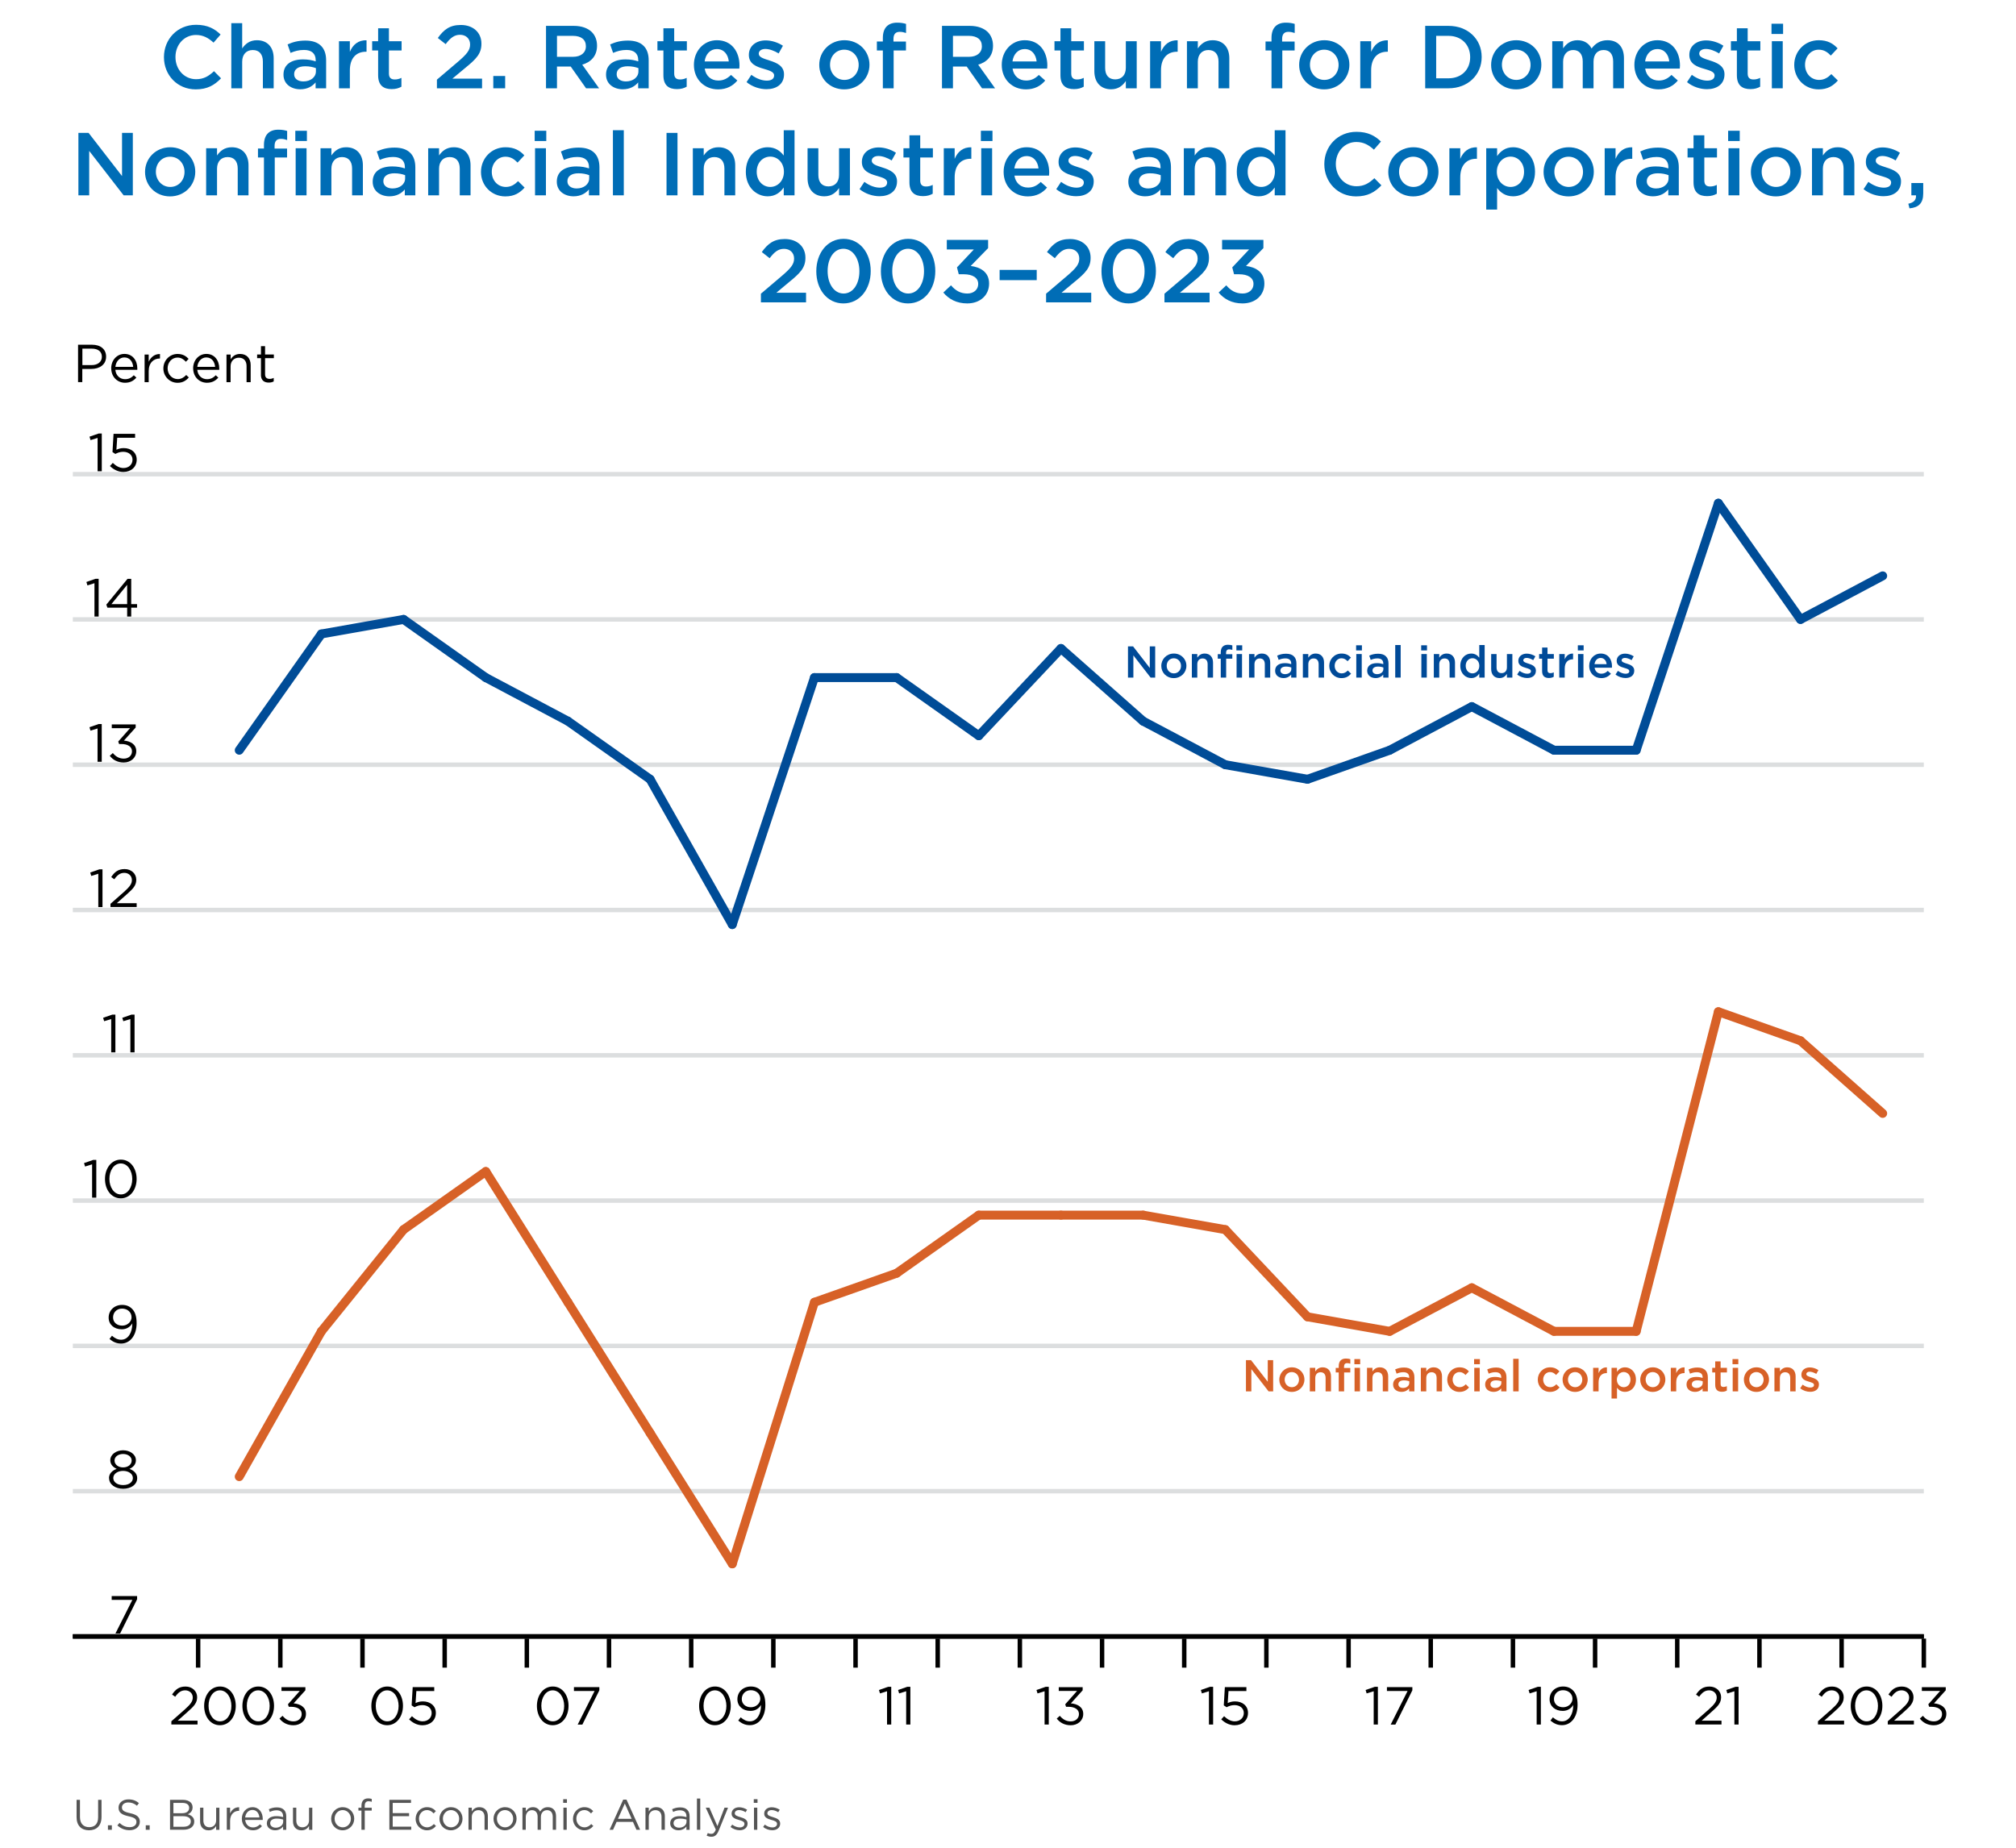 <?xml version="1.0" encoding="UTF-8"?>
<svg xmlns="http://www.w3.org/2000/svg" version="1.1" viewBox="0 0 452 414.38">
  <!-- Generator: Adobe Illustrator 29.4.0, SVG Export Plug-In . SVG Version: 2.1.0 Build 152)  -->
  <defs>
    <style>
      .st0 {
        fill: #d76127;
      }

      .st1 {
        stroke: #000;
      }

      .st1, .st2, .st3, .st4 {
        fill: none;
        stroke-miterlimit: 10;
      }

      .st2 {
        stroke: #dcdedf;
      }

      .st5 {
        fill: #006db6;
      }

      .st3 {
        stroke: #d76127;
      }

      .st3, .st4 {
        stroke-linecap: round;
        stroke-width: 2px;
      }

      .st6 {
        fill: #004a98;
      }

      .st7 {
        fill: #555;
      }

      .st4 {
        stroke: #004c97;
      }
    </style>
  </defs>
  <g id="Grid_Lines">
    <g>
      <line class="st2" x1="16.33" y1="334.38" x2="431.33" y2="334.38"/>
      <line class="st2" x1="16.33" y1="301.8" x2="431.33" y2="301.8"/>
      <line class="st2" x1="16.33" y1="269.22" x2="431.33" y2="269.22"/>
      <line class="st2" x1="16.33" y1="236.64" x2="431.33" y2="236.64"/>
      <line class="st2" x1="16.33" y1="204.06" x2="431.33" y2="204.06"/>
      <line class="st2" x1="16.33" y1="171.48" x2="431.33" y2="171.48"/>
      <line class="st2" x1="16.33" y1="138.9" x2="431.33" y2="138.9"/>
      <line class="st2" x1="16.33" y1="106.33" x2="431.33" y2="106.33"/>
    </g>
  </g>
  <g id="Bars_x2F_Lines">
    <g>
      <line class="st4" x1="72.06" y1="142.16" x2="53.64" y2="168.23"/>
      <line class="st4" x1="90.48" y1="138.9" x2="72.06" y2="142.16"/>
      <line class="st4" x1="108.91" y1="151.94" x2="90.48" y2="138.9"/>
      <line class="st4" x1="127.33" y1="161.71" x2="108.91" y2="151.94"/>
      <line class="st4" x1="145.76" y1="174.74" x2="127.33" y2="161.71"/>
      <line class="st4" x1="164.18" y1="207.32" x2="145.76" y2="174.74"/>
      <line class="st4" x1="182.6" y1="151.94" x2="164.18" y2="207.32"/>
      <line class="st4" x1="201.03" y1="151.94" x2="182.6" y2="151.94"/>
      <line class="st4" x1="219.45" y1="164.97" x2="201.03" y2="151.94"/>
      <line class="st4" x1="237.87" y1="145.42" x2="219.45" y2="164.97"/>
      <line class="st4" x1="256.3" y1="161.71" x2="237.87" y2="145.42"/>
      <line class="st4" x1="274.72" y1="171.48" x2="256.3" y2="161.71"/>
      <line class="st4" x1="293.15" y1="174.74" x2="274.72" y2="171.48"/>
      <line class="st4" x1="311.57" y1="168.23" x2="293.15" y2="174.74"/>
      <line class="st4" x1="329.99" y1="158.45" x2="311.57" y2="168.23"/>
      <line class="st4" x1="348.42" y1="168.23" x2="329.99" y2="158.45"/>
      <line class="st4" x1="366.84" y1="168.23" x2="348.42" y2="168.23"/>
      <line class="st4" x1="385.27" y1="112.84" x2="366.84" y2="168.23"/>
      <line class="st4" x1="403.69" y1="138.9" x2="385.27" y2="112.84"/>
      <line class="st4" x1="422.11" y1="129.13" x2="403.69" y2="138.9"/>
    </g>
    <g>
      <line class="st3" x1="72.06" y1="298.54" x2="53.64" y2="331.12"/>
      <line class="st3" x1="90.48" y1="275.73" x2="72.06" y2="298.54"/>
      <line class="st3" x1="108.91" y1="262.7" x2="90.48" y2="275.73"/>
      <line class="st3" x1="127.33" y1="292.02" x2="108.91" y2="262.7"/>
      <line class="st3" x1="145.76" y1="321.34" x2="127.33" y2="292.02"/>
      <line class="st3" x1="164.18" y1="350.67" x2="145.76" y2="321.34"/>
      <line class="st3" x1="182.6" y1="292.02" x2="164.18" y2="350.67"/>
      <line class="st3" x1="201.03" y1="285.51" x2="182.6" y2="292.02"/>
      <line class="st3" x1="219.45" y1="272.48" x2="201.03" y2="285.51"/>
      <line class="st3" x1="237.87" y1="272.48" x2="219.45" y2="272.48"/>
      <line class="st3" x1="256.3" y1="272.48" x2="237.87" y2="272.48"/>
      <line class="st3" x1="274.72" y1="275.73" x2="256.3" y2="272.48"/>
      <line class="st3" x1="293.15" y1="295.28" x2="274.72" y2="275.73"/>
      <line class="st3" x1="311.57" y1="298.54" x2="293.15" y2="295.28"/>
      <line class="st3" x1="329.99" y1="288.77" x2="311.57" y2="298.54"/>
      <line class="st3" x1="348.42" y1="298.54" x2="329.99" y2="288.77"/>
      <line class="st3" x1="366.84" y1="298.54" x2="348.42" y2="298.54"/>
      <line class="st3" x1="385.27" y1="226.87" x2="366.84" y2="298.54"/>
      <line class="st3" x1="403.69" y1="233.38" x2="385.27" y2="226.87"/>
      <line class="st3" x1="422.11" y1="249.67" x2="403.69" y2="233.38"/>
    </g>
  </g>
  <g id="Tare">
    <line class="st1" x1="16.33" y1="366.95" x2="431.33" y2="366.95"/>
    <line class="st1" x1="16.33" y1="366.95" x2="431.33" y2="366.95"/>
  </g>
  <g id="Axis_Text">
    <g>
      <path d="M17.51,77.3h3.14c1.89,0,3.14,1.01,3.14,2.66v.02c0,1.81-1.51,2.75-3.3,2.75h-2.04v2.96h-.95v-8.4ZM20.54,81.87c1.39,0,2.3-.74,2.3-1.85v-.02c0-1.2-.9-1.82-2.25-1.82h-2.12v3.69h2.08Z"/>
      <path d="M24.93,82.61v-.02c0-1.79,1.26-3.23,2.97-3.23,1.83,0,2.89,1.46,2.89,3.27,0,.12,0,.19-.01.3h-4.92c.13,1.34,1.08,2.1,2.18,2.1.85,0,1.45-.35,1.96-.88l.58.52c-.62.7-1.38,1.16-2.55,1.16-1.7,0-3.09-1.31-3.09-3.23ZM29.86,82.26c-.1-1.13-.74-2.11-1.98-2.11-1.08,0-1.89.9-2.01,2.11h3.99Z"/>
      <path d="M32.42,79.5h.92v1.62c.46-1.03,1.36-1.77,2.53-1.73v1h-.07c-1.36,0-2.46.97-2.46,2.84v2.47h-.92v-6.2Z"/>
      <path d="M36.63,82.63v-.02c0-1.75,1.37-3.24,3.18-3.24,1.17,0,1.91.49,2.48,1.1l-.61.65c-.49-.52-1.04-.94-1.88-.94-1.26,0-2.22,1.07-2.22,2.4v.02c0,1.34.98,2.41,2.28,2.41.79,0,1.4-.4,1.89-.92l.59.55c-.62.7-1.37,1.2-2.53,1.2-1.81,0-3.18-1.48-3.18-3.21Z"/>
      <path d="M43.3,82.61v-.02c0-1.79,1.26-3.23,2.97-3.23,1.83,0,2.89,1.46,2.89,3.27,0,.12,0,.19-.01.3h-4.92c.13,1.34,1.08,2.1,2.18,2.1.85,0,1.45-.35,1.96-.88l.58.52c-.62.7-1.38,1.16-2.55,1.16-1.7,0-3.09-1.31-3.09-3.23ZM48.23,82.26c-.1-1.13-.74-2.11-1.98-2.11-1.08,0-1.89.9-2.01,2.11h3.99Z"/>
      <path d="M50.79,79.5h.92v1.08c.41-.67,1.06-1.21,2.12-1.21,1.5,0,2.37,1.01,2.37,2.48v3.85h-.92v-3.62c0-1.15-.62-1.87-1.72-1.87s-1.86.78-1.86,1.94v3.55h-.92v-6.2Z"/>
      <path d="M58.51,84.05v-3.74h-.86v-.82h.86v-1.87h.92v1.87h1.97v.82h-1.97v3.62c0,.76.42,1.03,1.04,1.03.31,0,.58-.06.9-.22v.79c-.32.17-.67.26-1.12.26-1,0-1.75-.49-1.75-1.75Z"/>
    </g>
    <g>
      <g>
        <path d="M407.59,385.98l3.05-2.69c1.28-1.15,1.75-1.8,1.75-2.64,0-.98-.78-1.61-1.69-1.61-.96,0-1.58.5-2.25,1.44l-.7-.5c.76-1.13,1.55-1.79,3.02-1.79s2.6,1.01,2.6,2.38v.02c0,1.22-.65,1.98-2.12,3.26l-2.24,1.99h4.45v.86h-5.86v-.73Z"/>
        <path d="M414.95,382.54v-.02c0-2.35,1.4-4.34,3.56-4.34s3.53,1.97,3.53,4.32v.02c0,2.35-1.39,4.34-3.55,4.34s-3.54-1.97-3.54-4.32ZM421.05,382.54v-.02c0-1.83-1.01-3.48-2.57-3.48s-2.55,1.61-2.55,3.45v.02c0,1.83,1.01,3.48,2.58,3.48s2.54-1.62,2.54-3.45Z"/>
        <path d="M423.24,385.98l3.05-2.69c1.28-1.15,1.75-1.8,1.75-2.64,0-.98-.78-1.61-1.69-1.61-.96,0-1.58.5-2.25,1.44l-.7-.5c.76-1.13,1.55-1.79,3.02-1.79s2.6,1.01,2.6,2.38v.02c0,1.22-.65,1.98-2.12,3.26l-2.24,1.99h4.45v.86h-5.86v-.73Z"/>
        <path d="M430.45,385.36l.68-.61c.65.79,1.43,1.25,2.46,1.25s1.83-.65,1.83-1.63v-.02c0-1.04-.97-1.62-2.35-1.62h-.54l-.19-.56,2.65-2.99h-4.1v-.85h5.36v.7l-2.64,2.93c1.46.12,2.77.83,2.77,2.36v.02c0,1.5-1.25,2.53-2.81,2.53-1.4,0-2.45-.61-3.13-1.5Z"/>
      </g>
      <g>
        <path d="M380.1,385.98l3.05-2.69c1.28-1.15,1.75-1.8,1.75-2.64,0-.98-.78-1.61-1.69-1.61-.96,0-1.58.5-2.25,1.44l-.7-.5c.76-1.13,1.55-1.79,3.02-1.79s2.6,1.01,2.6,2.38v.02c0,1.22-.65,1.98-2.12,3.26l-2.24,1.99h4.45v.86h-5.86v-.73Z"/>
        <path d="M388.86,379.24l-1.58.49-.23-.77,2.05-.71h.7v8.46h-.94v-7.47Z"/>
      </g>
      <g>
        <path d="M344.53,379.24l-1.58.49-.23-.77,2.05-.71h.7v8.46h-.94v-7.47Z"/>
        <path d="M352.74,382.49v-.17c-.53.82-1.29,1.33-2.38,1.33-1.73,0-2.93-1.09-2.93-2.6v-.02c0-1.6,1.24-2.85,3.02-2.85.96,0,1.67.32,2.21.86.64.64,1.04,1.57,1.04,3.25v.02c0,2.66-1.42,4.54-3.49,4.54-1.09,0-1.88-.44-2.59-1.03l.55-.73c.68.6,1.32.9,2.06.9,1.62,0,2.49-1.69,2.49-3.5ZM352.56,380.94v-.02c0-1.07-.88-1.91-2.13-1.91s-2.02.92-2.02,1.97v.02c0,1.07.84,1.83,2.06,1.83s2.09-.94,2.09-1.89Z"/>
      </g>
      <g>
        <path d="M307.99,379.24l-1.58.49-.23-.77,2.05-.71h.7v8.46h-.94v-7.47Z"/>
        <path d="M315.58,379.18h-4.62v-.86h5.7v.71l-3.81,7.69h-1.05l3.79-7.53Z"/>
      </g>
      <g>
        <path d="M271.05,379.24l-1.58.49-.23-.77,2.05-.71h.7v8.46h-.94v-7.47Z"/>
        <path d="M273.83,385.52l.62-.68c.73.71,1.54,1.15,2.39,1.15,1.2,0,2.03-.79,2.03-1.86v-.02c0-1.04-.86-1.76-2.09-1.76-.71,0-1.27.22-1.76.48l-.64-.42.24-4.09h4.83v.88h-4.01l-.18,2.69c.49-.22.96-.37,1.65-.37,1.63,0,2.9.97,2.9,2.57v.02c0,1.64-1.25,2.76-3,2.76-1.2,0-2.24-.58-3-1.33Z"/>
      </g>
      <g>
        <path d="M234.2,379.24l-1.58.49-.23-.77,2.05-.71h.7v8.46h-.94v-7.47Z"/>
        <path d="M236.94,385.36l.68-.61c.65.79,1.43,1.25,2.46,1.25s1.83-.65,1.83-1.63v-.02c0-1.04-.97-1.62-2.35-1.62h-.54l-.19-.56,2.65-2.99h-4.1v-.85h5.36v.7l-2.64,2.93c1.46.12,2.77.83,2.77,2.36v.02c0,1.5-1.25,2.53-2.81,2.53-1.4,0-2.45-.61-3.13-1.5Z"/>
      </g>
      <g>
        <path d="M198.88,379.24l-1.58.49-.23-.77,2.05-.71h.7v8.46h-.94v-7.47Z"/>
        <path d="M203.17,379.24l-1.58.49-.23-.77,2.05-.71h.7v8.46h-.94v-7.47Z"/>
      </g>
      <g>
        <path d="M156.75,382.54v-.02c0-2.35,1.4-4.34,3.56-4.34s3.53,1.97,3.53,4.32v.02c0,2.35-1.39,4.34-3.55,4.34s-3.54-1.97-3.54-4.32ZM162.86,382.54v-.02c0-1.83-1.01-3.48-2.57-3.48s-2.55,1.61-2.55,3.45v.02c0,1.83,1.01,3.48,2.58,3.48s2.54-1.62,2.54-3.45Z"/>
        <path d="M170.64,382.49v-.17c-.53.82-1.29,1.33-2.38,1.33-1.73,0-2.93-1.09-2.93-2.6v-.02c0-1.6,1.24-2.85,3.02-2.85.96,0,1.67.32,2.21.86.64.64,1.04,1.57,1.04,3.25v.02c0,2.66-1.42,4.54-3.49,4.54-1.09,0-1.88-.44-2.59-1.03l.55-.73c.68.6,1.32.9,2.06.9,1.62,0,2.49-1.69,2.49-3.5ZM170.46,380.94v-.02c0-1.07-.88-1.91-2.13-1.91s-2.02.92-2.02,1.97v.02c0,1.07.84,1.83,2.06,1.83s2.09-.94,2.09-1.89Z"/>
      </g>
      <g>
        <path d="M120.38,382.54v-.02c0-2.35,1.4-4.34,3.56-4.34s3.53,1.97,3.53,4.32v.02c0,2.35-1.39,4.34-3.55,4.34s-3.54-1.97-3.54-4.32ZM126.49,382.54v-.02c0-1.83-1.01-3.48-2.57-3.48s-2.55,1.61-2.55,3.45v.02c0,1.83,1.01,3.48,2.58,3.48s2.54-1.62,2.54-3.45Z"/>
        <path d="M133.3,379.18h-4.62v-.86h5.7v.71l-3.81,7.69h-1.05l3.79-7.53Z"/>
      </g>
      <g>
        <path d="M83.26,382.54v-.02c0-2.35,1.4-4.34,3.56-4.34s3.53,1.97,3.53,4.32v.02c0,2.35-1.39,4.34-3.55,4.34s-3.54-1.97-3.54-4.32ZM89.37,382.54v-.02c0-1.83-1.01-3.48-2.57-3.48s-2.55,1.61-2.55,3.45v.02c0,1.83,1.01,3.48,2.58,3.48s2.54-1.62,2.54-3.45Z"/>
        <path d="M91.74,385.52l.62-.68c.73.71,1.54,1.15,2.39,1.15,1.2,0,2.03-.79,2.03-1.86v-.02c0-1.04-.86-1.76-2.09-1.76-.71,0-1.27.22-1.76.48l-.64-.42.24-4.09h4.83v.88h-4.01l-.18,2.69c.49-.22.96-.37,1.65-.37,1.63,0,2.9.97,2.9,2.57v.02c0,1.64-1.25,2.76-3,2.76-1.2,0-2.24-.58-3-1.33Z"/>
      </g>
      <g>
        <path d="M38.42,385.98l3.05-2.69c1.28-1.15,1.75-1.8,1.75-2.64,0-.98-.78-1.61-1.69-1.61-.96,0-1.58.5-2.25,1.44l-.7-.5c.76-1.13,1.55-1.79,3.02-1.79s2.6,1.01,2.6,2.38v.02c0,1.22-.65,1.98-2.12,3.26l-2.24,1.99h4.45v.86h-5.87v-.73Z"/>
        <path d="M45.77,382.54v-.02c0-2.35,1.4-4.34,3.56-4.34s3.53,1.97,3.53,4.32v.02c0,2.35-1.39,4.34-3.55,4.34s-3.54-1.97-3.54-4.32ZM51.88,382.54v-.02c0-1.83-1.01-3.48-2.57-3.48s-2.55,1.61-2.55,3.45v.02c0,1.83,1.01,3.48,2.58,3.48s2.54-1.62,2.54-3.45Z"/>
        <path d="M54.35,382.54v-.02c0-2.35,1.4-4.34,3.56-4.34s3.53,1.97,3.53,4.32v.02c0,2.35-1.39,4.34-3.55,4.34s-3.54-1.97-3.54-4.32ZM60.46,382.54v-.02c0-1.83-1.01-3.48-2.57-3.48s-2.55,1.61-2.55,3.45v.02c0,1.83,1.01,3.48,2.58,3.48s2.54-1.62,2.54-3.45Z"/>
        <path d="M62.67,385.36l.68-.61c.65.79,1.43,1.25,2.46,1.25s1.83-.65,1.83-1.63v-.02c0-1.04-.97-1.62-2.35-1.62h-.54l-.19-.56,2.65-2.99h-4.1v-.85h5.36v.7l-2.64,2.93c1.46.12,2.77.83,2.77,2.36v.02c0,1.5-1.25,2.53-2.81,2.53-1.4,0-2.45-.61-3.13-1.5Z"/>
      </g>
    </g>
    <g>
      <line class="st1" x1="44.42" y1="373.95" x2="44.42" y2="367.44"/>
      <line class="st1" x1="62.85" y1="373.95" x2="62.85" y2="367.44"/>
      <line class="st1" x1="81.27" y1="373.95" x2="81.27" y2="367.44"/>
      <line class="st1" x1="99.7" y1="373.95" x2="99.7" y2="367.44"/>
      <line class="st1" x1="118.12" y1="373.95" x2="118.12" y2="367.44"/>
      <line class="st1" x1="136.54" y1="373.95" x2="136.54" y2="367.44"/>
      <line class="st1" x1="154.97" y1="373.95" x2="154.97" y2="367.44"/>
      <line class="st1" x1="173.39" y1="373.95" x2="173.39" y2="367.44"/>
      <line class="st1" x1="191.82" y1="373.95" x2="191.82" y2="367.44"/>
      <line class="st1" x1="210.24" y1="373.95" x2="210.24" y2="367.44"/>
      <line class="st1" x1="228.66" y1="373.95" x2="228.66" y2="367.44"/>
      <line class="st1" x1="247.09" y1="373.95" x2="247.09" y2="367.44"/>
      <line class="st1" x1="265.51" y1="373.95" x2="265.51" y2="367.44"/>
      <line class="st1" x1="283.93" y1="373.95" x2="283.93" y2="367.44"/>
      <line class="st1" x1="302.36" y1="373.95" x2="302.36" y2="367.44"/>
      <line class="st1" x1="320.78" y1="373.95" x2="320.78" y2="367.44"/>
      <line class="st1" x1="339.21" y1="373.95" x2="339.21" y2="367.44"/>
      <line class="st1" x1="357.63" y1="373.95" x2="357.63" y2="367.44"/>
      <line class="st1" x1="376.05" y1="373.95" x2="376.05" y2="367.44"/>
      <line class="st1" x1="394.48" y1="373.95" x2="394.48" y2="367.44"/>
      <line class="st1" x1="412.9" y1="373.95" x2="412.9" y2="367.44"/>
      <line class="st1" x1="431.33" y1="373.95" x2="431.33" y2="367.44"/>
    </g>
    <g>
      <path d="M29.66,358.76h-4.62v-.86h5.7v.71l-3.81,7.69h-1.05l3.79-7.53Z"/>
      <path d="M24.44,331.46v-.02c0-1,.72-1.7,1.73-2.06-.78-.36-1.44-.96-1.44-1.93v-.02c0-1.29,1.33-2.22,2.87-2.22s2.87.92,2.87,2.22v.02c0,.97-.66,1.57-1.44,1.93,1,.37,1.73,1.06,1.73,2.05v.02c0,1.43-1.37,2.39-3.15,2.39s-3.15-.97-3.15-2.38ZM29.79,331.44v-.02c0-.94-.97-1.59-2.19-1.59s-2.2.66-2.2,1.59v.02c0,.85.82,1.57,2.2,1.57s2.19-.72,2.19-1.57ZM29.52,327.51v-.02c0-.83-.83-1.45-1.92-1.45s-1.92.61-1.92,1.45v.02c0,.91.85,1.54,1.92,1.54s1.92-.62,1.92-1.54Z"/>
      <path d="M29.67,296.92v-.17c-.53.82-1.29,1.33-2.38,1.33-1.73,0-2.93-1.09-2.93-2.6v-.02c0-1.6,1.24-2.85,3.02-2.85.96,0,1.67.32,2.21.86.64.64,1.04,1.57,1.04,3.25v.02c0,2.66-1.42,4.54-3.49,4.54-1.09,0-1.88-.44-2.59-1.03l.55-.73c.68.6,1.32.9,2.06.9,1.62,0,2.49-1.69,2.49-3.5ZM29.49,295.37v-.02c0-1.07-.88-1.91-2.13-1.91s-2.01.92-2.01,1.97v.02c0,1.07.84,1.83,2.06,1.83s2.09-.94,2.09-1.89Z"/>
      <g>
        <path d="M20.65,261.09l-1.58.49-.23-.77,2.05-.71h.7v8.46h-.94v-7.47Z"/>
        <path d="M23.54,264.39v-.02c0-2.35,1.4-4.34,3.56-4.34s3.53,1.97,3.53,4.32v.02c0,2.35-1.39,4.34-3.55,4.34s-3.54-1.97-3.54-4.32ZM29.65,264.39v-.02c0-1.83-1.01-3.48-2.57-3.48s-2.55,1.61-2.55,3.45v.02c0,1.83,1.01,3.48,2.58,3.48s2.54-1.62,2.54-3.45Z"/>
      </g>
      <g>
        <path d="M24.93,228.51l-1.58.49-.23-.77,2.05-.71h.7v8.46h-.94v-7.47Z"/>
        <path d="M29.23,228.51l-1.58.49-.23-.77,2.05-.71h.7v8.46h-.94v-7.47Z"/>
      </g>
      <g>
        <path d="M22.04,195.93l-1.58.49-.23-.77,2.05-.71h.7v8.46h-.94v-7.47Z"/>
        <path d="M24.77,202.67l3.05-2.69c1.28-1.15,1.75-1.8,1.75-2.64,0-.98-.78-1.61-1.69-1.61-.96,0-1.58.5-2.25,1.44l-.7-.5c.76-1.13,1.55-1.79,3.02-1.79s2.6,1.01,2.6,2.38v.02c0,1.22-.65,1.98-2.12,3.26l-2.24,1.99h4.45v.86h-5.87v-.73Z"/>
      </g>
      <g>
        <path d="M21.87,163.35l-1.58.49-.23-.77,2.05-.71h.7v8.46h-.94v-7.47Z"/>
        <path d="M24.62,169.47l.68-.61c.65.79,1.43,1.25,2.46,1.25s1.83-.65,1.83-1.63v-.02c0-1.04-.97-1.62-2.35-1.62h-.54l-.19-.56,2.65-2.99h-4.1v-.85h5.36v.7l-2.64,2.93c1.46.12,2.77.83,2.77,2.36v.02c0,1.5-1.25,2.53-2.81,2.53-1.4,0-2.45-.61-3.13-1.5Z"/>
      </g>
      <g>
        <path d="M21.18,130.78l-1.58.49-.23-.77,2.05-.71h.7v8.46h-.94v-7.47Z"/>
        <path d="M28.51,136.26h-4.43l-.24-.68,4.75-5.78h.83v5.67h1.31v.79h-1.31v1.99h-.91v-1.99ZM28.51,135.47v-4.33l-3.53,4.33h3.53Z"/>
      </g>
      <g>
        <path d="M21.88,98.2l-1.58.49-.23-.77,2.05-.71h.7v8.46h-.94v-7.47Z"/>
        <path d="M24.67,104.48l.62-.68c.73.71,1.54,1.15,2.39,1.15,1.2,0,2.03-.79,2.03-1.86v-.02c0-1.04-.86-1.76-2.09-1.76-.71,0-1.27.22-1.76.48l-.64-.42.24-4.09h4.83v.88h-4.01l-.18,2.69c.49-.22.96-.37,1.65-.37,1.63,0,2.9.97,2.9,2.57v.02c0,1.64-1.25,2.76-3,2.76-1.2,0-2.24-.58-3-1.33Z"/>
      </g>
    </g>
  </g>
  <g id="Labels">
    <g>
      <path class="st0" d="M279.35,305h1.14l3.75,4.84v-4.84h1.21v7h-1.03l-3.86-4.98v4.98h-1.21v-7Z"/>
      <path class="st0" d="M286.83,309.39v-.02c0-1.51,1.2-2.76,2.82-2.76s2.81,1.23,2.81,2.74v.02c0,1.5-1.2,2.75-2.83,2.75s-2.8-1.23-2.8-2.73ZM291.24,309.39v-.02c0-.93-.67-1.7-1.62-1.7s-1.59.76-1.59,1.68v.02c0,.92.67,1.69,1.61,1.69s1.6-.76,1.6-1.67Z"/>
      <path class="st0" d="M293.67,306.72h1.22v.81c.34-.49.83-.92,1.65-.92,1.19,0,1.88.8,1.88,2.02v3.37h-1.21v-3c0-.82-.41-1.29-1.13-1.29s-1.19.49-1.19,1.31v2.98h-1.22v-5.28Z"/>
      <path class="st0" d="M300.15,307.76h-.67v-1.01h.67v-.39c0-.58.15-1.02.43-1.3.28-.28.67-.42,1.18-.42.43,0,.72.06.99.14v1.02c-.24-.08-.45-.13-.71-.13-.46,0-.7.26-.7.8v.29h1.4v1h-1.38v4.24h-1.21v-4.24ZM303.66,304.76h1.3v1.15h-1.3v-1.15ZM303.7,306.72h1.22v5.28h-1.22v-5.28Z"/>
      <path class="st0" d="M306.49,306.72h1.22v.81c.34-.49.83-.92,1.65-.92,1.19,0,1.88.8,1.88,2.02v3.37h-1.21v-3c0-.82-.41-1.29-1.13-1.29s-1.19.49-1.19,1.31v2.98h-1.22v-5.28Z"/>
      <path class="st0" d="M312.34,310.48v-.02c0-1.14.9-1.7,2.19-1.7.59,0,1.01.09,1.42.22v-.13c0-.75-.46-1.15-1.31-1.15-.59,0-1.03.13-1.51.33l-.33-.95c.59-.26,1.16-.43,2-.43.79,0,1.38.21,1.75.59.39.38.57.94.57,1.63v3.13h-1.18v-.66c-.36.43-.91.77-1.72.77-.99,0-1.88-.57-1.88-1.63ZM315.97,310.1v-.36c-.31-.12-.72-.21-1.2-.21-.78,0-1.24.33-1.24.88v.02c0,.51.45.8,1.03.8.8,0,1.41-.46,1.41-1.13Z"/>
      <path class="st0" d="M318.56,306.72h1.22v.81c.34-.49.83-.92,1.65-.92,1.19,0,1.88.8,1.88,2.02v3.37h-1.21v-3c0-.82-.41-1.29-1.13-1.29s-1.19.49-1.19,1.31v2.98h-1.22v-5.28Z"/>
      <path class="st0" d="M324.48,309.39v-.02c0-1.5,1.16-2.76,2.75-2.76.99,0,1.61.37,2.11.91l-.76.81c-.37-.38-.76-.66-1.36-.66-.88,0-1.53.76-1.53,1.68v.02c0,.94.65,1.69,1.58,1.69.57,0,.98-.26,1.37-.65l.73.72c-.52.58-1.13.99-2.16.99-1.57,0-2.73-1.23-2.73-2.73Z"/>
      <path class="st0" d="M330.5,304.76h1.3v1.15h-1.3v-1.15ZM330.54,306.72h1.22v5.28h-1.22v-5.28Z"/>
      <path class="st0" d="M332.98,310.48v-.02c0-1.14.9-1.7,2.19-1.7.59,0,1.01.09,1.42.22v-.13c0-.75-.46-1.15-1.31-1.15-.59,0-1.03.13-1.51.33l-.33-.95c.59-.26,1.16-.43,2-.43.79,0,1.38.21,1.75.59.39.38.57.94.57,1.63v3.13h-1.18v-.66c-.36.43-.91.77-1.72.77-.99,0-1.88-.57-1.88-1.63ZM336.61,310.1v-.36c-.31-.12-.72-.21-1.2-.21-.78,0-1.24.33-1.24.88v.02c0,.51.45.8,1.03.8.8,0,1.41-.46,1.41-1.13Z"/>
      <path class="st0" d="M339.27,304.7h1.22v7.3h-1.22v-7.3Z"/>
      <path class="st0" d="M344.78,309.39v-.02c0-1.5,1.16-2.76,2.75-2.76.99,0,1.61.37,2.11.91l-.76.81c-.37-.38-.76-.66-1.36-.66-.88,0-1.53.76-1.53,1.68v.02c0,.94.65,1.69,1.58,1.69.57,0,.98-.26,1.37-.65l.73.72c-.52.58-1.13.99-2.16.99-1.57,0-2.73-1.23-2.73-2.73Z"/>
      <path class="st0" d="M350.34,309.39v-.02c0-1.51,1.2-2.76,2.82-2.76s2.81,1.23,2.81,2.74v.02c0,1.5-1.2,2.75-2.83,2.75s-2.8-1.23-2.8-2.73ZM354.76,309.39v-.02c0-.93-.67-1.7-1.62-1.7s-1.59.76-1.59,1.68v.02c0,.92.67,1.69,1.61,1.69s1.6-.76,1.6-1.67Z"/>
      <path class="st0" d="M357.19,306.72h1.22v1.19c.33-.79.94-1.33,1.87-1.29v1.28h-.07c-1.06,0-1.8.69-1.8,2.09v2.01h-1.22v-5.28Z"/>
      <path class="st0" d="M361.32,306.72h1.22v.88c.39-.55.94-.99,1.8-.99,1.24,0,2.45.98,2.45,2.74v.02c0,1.75-1.2,2.74-2.45,2.74-.88,0-1.43-.44-1.8-.93v2.42h-1.22v-6.88ZM365.56,309.37v-.02c0-1.02-.7-1.69-1.51-1.69s-1.54.68-1.54,1.69v.02c0,1.01.72,1.69,1.54,1.69s1.51-.65,1.51-1.69Z"/>
      <path class="st0" d="M367.75,309.39v-.02c0-1.51,1.2-2.76,2.82-2.76s2.81,1.23,2.81,2.74v.02c0,1.5-1.2,2.75-2.83,2.75s-2.8-1.23-2.8-2.73ZM372.17,309.39v-.02c0-.93-.67-1.7-1.62-1.7s-1.59.76-1.59,1.68v.02c0,.92.67,1.69,1.61,1.69s1.6-.76,1.6-1.67Z"/>
      <path class="st0" d="M374.6,306.72h1.22v1.19c.33-.79.94-1.33,1.87-1.29v1.28h-.07c-1.06,0-1.8.69-1.8,2.09v2.01h-1.22v-5.28Z"/>
      <path class="st0" d="M378.13,310.48v-.02c0-1.14.9-1.7,2.19-1.7.59,0,1.01.09,1.42.22v-.13c0-.75-.46-1.15-1.31-1.15-.59,0-1.03.13-1.51.33l-.33-.95c.59-.26,1.16-.43,2-.43.79,0,1.38.21,1.75.59.39.38.57.94.57,1.63v3.13h-1.18v-.66c-.36.43-.91.77-1.72.77-.99,0-1.88-.57-1.88-1.63ZM381.76,310.1v-.36c-.31-.12-.72-.21-1.2-.21-.78,0-1.24.33-1.24.88v.02c0,.51.45.8,1.03.8.8,0,1.41-.46,1.41-1.13Z"/>
      <path class="st0" d="M384.56,310.54v-2.78h-.67v-1.04h.67v-1.45h1.21v1.45h1.42v1.04h-1.42v2.59c0,.47.24.66.65.66.27,0,.51-.06.75-.18v.99c-.3.17-.63.27-1.09.27-.89,0-1.52-.39-1.52-1.55Z"/>
      <path class="st0" d="M388.44,304.76h1.3v1.15h-1.3v-1.15ZM388.48,306.72h1.22v5.28h-1.22v-5.28Z"/>
      <path class="st0" d="M390.99,309.39v-.02c0-1.51,1.2-2.76,2.82-2.76s2.81,1.23,2.81,2.74v.02c0,1.5-1.2,2.75-2.83,2.75s-2.8-1.23-2.8-2.73ZM395.41,309.39v-.02c0-.93-.67-1.7-1.62-1.7s-1.59.76-1.59,1.68v.02c0,.92.67,1.69,1.61,1.69s1.6-.76,1.6-1.67Z"/>
      <path class="st0" d="M397.84,306.72h1.22v.81c.34-.49.83-.92,1.65-.92,1.19,0,1.88.8,1.88,2.02v3.37h-1.21v-3c0-.82-.41-1.29-1.13-1.29s-1.19.49-1.19,1.31v2.98h-1.22v-5.28Z"/>
      <path class="st0" d="M403.62,311.31l.54-.82c.58.43,1.19.65,1.73.65s.82-.22.82-.57v-.02c0-.41-.56-.55-1.18-.74-.78-.22-1.65-.54-1.65-1.54v-.02c0-1.01.83-1.62,1.88-1.62.66,0,1.38.23,1.94.6l-.48.86c-.51-.31-1.05-.5-1.49-.5-.47,0-.74.23-.74.52v.02c0,.39.57.55,1.19.75.77.24,1.64.59,1.64,1.54v.02c0,1.11-.86,1.66-1.96,1.66-.75,0-1.58-.26-2.24-.79Z"/>
    </g>
    <g>
      <path class="st6" d="M252.9,144.94h1.14l3.75,4.84v-4.84h1.21v7h-1.03l-3.86-4.98v4.98h-1.21v-7Z"/>
      <path class="st6" d="M260.37,149.33v-.02c0-1.51,1.2-2.76,2.82-2.76s2.81,1.23,2.81,2.74v.02c0,1.5-1.2,2.75-2.83,2.75s-2.8-1.23-2.8-2.73ZM264.79,149.33v-.02c0-.93-.67-1.7-1.62-1.7s-1.59.76-1.59,1.68v.02c0,.92.67,1.69,1.61,1.69s1.6-.76,1.6-1.67Z"/>
      <path class="st6" d="M267.22,146.66h1.22v.81c.34-.49.83-.92,1.65-.92,1.19,0,1.88.8,1.88,2.02v3.37h-1.21v-3c0-.82-.41-1.29-1.13-1.29s-1.19.49-1.19,1.31v2.98h-1.22v-5.28Z"/>
      <path class="st6" d="M273.7,147.7h-.67v-1.01h.67v-.39c0-.58.15-1.02.43-1.3.28-.28.67-.42,1.18-.42.43,0,.72.06.99.14v1.02c-.24-.08-.45-.13-.71-.13-.46,0-.7.26-.7.8v.29h1.4v1h-1.38v4.24h-1.21v-4.24ZM277.21,144.7h1.3v1.15h-1.3v-1.15ZM277.25,146.66h1.22v5.28h-1.22v-5.28Z"/>
      <path class="st6" d="M280.04,146.66h1.22v.81c.34-.49.83-.92,1.65-.92,1.19,0,1.88.8,1.88,2.02v3.37h-1.21v-3c0-.82-.41-1.29-1.13-1.29s-1.19.49-1.19,1.31v2.98h-1.22v-5.28Z"/>
      <path class="st6" d="M285.89,150.42v-.02c0-1.14.9-1.7,2.19-1.7.59,0,1.01.09,1.42.22v-.13c0-.75-.46-1.15-1.31-1.15-.59,0-1.03.13-1.51.33l-.33-.95c.59-.26,1.16-.43,2-.43.79,0,1.38.21,1.75.59.39.38.57.94.57,1.63v3.13h-1.18v-.66c-.36.43-.91.77-1.72.77-.99,0-1.88-.57-1.88-1.63ZM289.52,150.04v-.36c-.31-.12-.72-.21-1.2-.21-.78,0-1.24.33-1.24.88v.02c0,.51.45.8,1.03.8.8,0,1.41-.46,1.41-1.13Z"/>
      <path class="st6" d="M292.11,146.66h1.22v.81c.34-.49.83-.92,1.65-.92,1.19,0,1.88.8,1.88,2.02v3.37h-1.21v-3c0-.82-.41-1.29-1.13-1.29s-1.19.49-1.19,1.31v2.98h-1.22v-5.28Z"/>
      <path class="st6" d="M298.03,149.33v-.02c0-1.5,1.16-2.76,2.75-2.76.99,0,1.61.37,2.11.91l-.76.81c-.37-.38-.76-.66-1.36-.66-.88,0-1.53.76-1.53,1.68v.02c0,.94.65,1.69,1.58,1.69.57,0,.98-.26,1.37-.65l.73.72c-.52.58-1.13.99-2.16.99-1.57,0-2.73-1.23-2.73-2.73Z"/>
      <path class="st6" d="M304.05,144.7h1.3v1.15h-1.3v-1.15ZM304.09,146.66h1.22v5.28h-1.22v-5.28Z"/>
      <path class="st6" d="M306.53,150.42v-.02c0-1.14.9-1.7,2.19-1.7.59,0,1.01.09,1.42.22v-.13c0-.75-.46-1.15-1.31-1.15-.59,0-1.03.13-1.51.33l-.33-.95c.59-.26,1.16-.43,2-.43.79,0,1.38.21,1.75.59.39.38.57.94.57,1.63v3.13h-1.18v-.66c-.36.43-.91.77-1.72.77-.99,0-1.88-.57-1.88-1.63ZM310.16,150.04v-.36c-.31-.12-.72-.21-1.2-.21-.78,0-1.24.33-1.24.88v.02c0,.51.45.8,1.03.8.8,0,1.41-.46,1.41-1.13Z"/>
      <path class="st6" d="M312.82,144.64h1.22v7.3h-1.22v-7.3Z"/>
      <path class="st6" d="M318.64,144.7h1.3v1.15h-1.3v-1.15ZM318.68,146.66h1.22v5.28h-1.22v-5.28Z"/>
      <path class="st6" d="M321.47,146.66h1.22v.81c.34-.49.83-.92,1.65-.92,1.19,0,1.88.8,1.88,2.02v3.37h-1.21v-3c0-.82-.41-1.29-1.13-1.29s-1.19.49-1.19,1.31v2.98h-1.22v-5.28Z"/>
      <path class="st6" d="M327.41,149.31v-.02c0-1.75,1.19-2.74,2.45-2.74.87,0,1.42.43,1.8.93v-2.84h1.21v7.3h-1.21v-.88c-.39.55-.94.99-1.8.99-1.24,0-2.45-.99-2.45-2.74ZM331.67,149.31v-.02c0-1.02-.72-1.69-1.53-1.69s-1.52.65-1.52,1.69v.02c0,1.02.7,1.69,1.52,1.69s1.53-.68,1.53-1.69Z"/>
      <path class="st6" d="M334.33,150.02v-3.36h1.21v3c0,.82.41,1.28,1.13,1.28s1.19-.48,1.19-1.3v-2.98h1.22v5.28h-1.22v-.82c-.34.5-.83.93-1.65.93-1.19,0-1.88-.8-1.88-2.03Z"/>
      <path class="st6" d="M340.16,151.25l.54-.82c.58.43,1.19.65,1.73.65s.82-.22.82-.57v-.02c0-.41-.56-.55-1.18-.74-.78-.22-1.65-.54-1.65-1.54v-.02c0-1.01.83-1.62,1.88-1.62.66,0,1.38.23,1.94.6l-.48.86c-.51-.31-1.05-.5-1.49-.5-.47,0-.74.23-.74.52v.02c0,.39.57.55,1.19.75.77.24,1.64.59,1.64,1.54v.02c0,1.11-.86,1.66-1.96,1.66-.75,0-1.58-.26-2.24-.79Z"/>
      <path class="st6" d="M345.75,150.48v-2.78h-.67v-1.04h.67v-1.45h1.21v1.45h1.42v1.04h-1.42v2.59c0,.47.24.66.65.66.27,0,.51-.06.75-.18v.99c-.3.17-.63.27-1.09.27-.89,0-1.52-.39-1.52-1.55Z"/>
      <path class="st6" d="M349.6,146.66h1.22v1.19c.33-.79.94-1.33,1.87-1.29v1.28h-.07c-1.06,0-1.8.69-1.8,2.09v2.01h-1.22v-5.28Z"/>
      <path class="st6" d="M353.76,144.7h1.3v1.15h-1.3v-1.15ZM353.8,146.66h1.22v5.28h-1.22v-5.28Z"/>
      <path class="st6" d="M356.31,149.32v-.02c0-1.51,1.07-2.75,2.58-2.75,1.68,0,2.53,1.32,2.53,2.84,0,.11-.01.22-.02.34h-3.88c.13.86.74,1.34,1.52,1.34.59,0,1.01-.22,1.43-.63l.71.63c-.5.6-1.19.99-2.16.99-1.53,0-2.71-1.11-2.71-2.74ZM360.21,148.93c-.08-.78-.54-1.39-1.34-1.39-.74,0-1.26.57-1.37,1.39h2.71Z"/>
      <path class="st6" d="M362.21,151.25l.54-.82c.58.43,1.19.65,1.73.65s.82-.22.82-.57v-.02c0-.41-.56-.55-1.18-.74-.78-.22-1.65-.54-1.65-1.54v-.02c0-1.01.83-1.62,1.88-1.62.66,0,1.38.23,1.94.6l-.48.86c-.51-.31-1.05-.5-1.49-.5-.47,0-.74.23-.74.52v.02c0,.39.57.55,1.19.75.77.24,1.64.59,1.64,1.54v.02c0,1.11-.86,1.66-1.96,1.66-.75,0-1.58-.26-2.24-.79Z"/>
    </g>
  </g>
  <g id="Titles">
    <g>
      <path class="st7" d="M17.17,407.5v-3.91h.76v3.86c0,1.45.77,2.27,2.05,2.27s2.02-.75,2.02-2.22v-3.91h.76v3.85c0,1.96-1.12,2.98-2.8,2.98s-2.79-1.02-2.79-2.92Z"/>
      <path class="st7" d="M24.2,409.3h.88v1.01h-.88v-1.01Z"/>
      <path class="st7" d="M26.32,409.33l.47-.56c.7.63,1.37.95,2.3.95s1.5-.48,1.5-1.14v-.02c0-.62-.34-.98-1.75-1.28-1.55-.34-2.26-.83-2.26-1.94v-.02c0-1.06.93-1.83,2.21-1.83.98,0,1.68.28,2.36.83l-.44.59c-.62-.51-1.25-.73-1.94-.73-.87,0-1.43.48-1.43,1.08v.02c0,.63.35.99,1.82,1.3,1.5.33,2.19.87,2.19,1.9v.02c0,1.15-.96,1.9-2.29,1.9-1.07,0-1.94-.35-2.75-1.07Z"/>
      <path class="st7" d="M32.68,409.3h.88v1.01h-.88v-1.01Z"/>
      <path class="st7" d="M38.13,403.59h2.86c.77,0,1.37.22,1.76.59.28.29.43.64.43,1.08v.02c0,.87-.54,1.32-1.07,1.55.8.24,1.44.7,1.44,1.62v.02c0,1.15-.97,1.83-2.44,1.83h-2.99v-6.72ZM42.41,405.37c0-.66-.53-1.09-1.49-1.09h-2.04v2.31h1.99c.91,0,1.54-.41,1.54-1.2v-.02ZM41,407.26h-2.12v2.37h2.25c1.02,0,1.65-.45,1.65-1.2v-.02c0-.73-.61-1.15-1.79-1.15Z"/>
      <path class="st7" d="M44.86,408.43v-3.08h.74v2.9c0,.92.5,1.5,1.37,1.5s1.49-.62,1.49-1.55v-2.84h.73v4.96h-.73v-.86c-.34.54-.84.97-1.7.97-1.2,0-1.9-.81-1.9-1.99Z"/>
      <path class="st7" d="M50.85,405.35h.74v1.29c.36-.83,1.08-1.42,2.03-1.38v.8h-.06c-1.08,0-1.97.78-1.97,2.27v1.98h-.74v-4.96Z"/>
      <path class="st7" d="M54.22,407.84v-.02c0-1.43,1.01-2.58,2.38-2.58,1.47,0,2.31,1.17,2.31,2.62,0,.1,0,.15,0,.24h-3.94c.11,1.07.86,1.68,1.75,1.68.68,0,1.16-.28,1.56-.7l.46.41c-.5.56-1.1.93-2.04.93-1.36,0-2.48-1.05-2.48-2.58ZM58.16,407.55c-.08-.9-.59-1.69-1.58-1.69-.86,0-1.52.72-1.61,1.69h3.2Z"/>
      <path class="st7" d="M59.83,408.87v-.02c0-1.05.86-1.6,2.12-1.6.63,0,1.08.09,1.53.21v-.17c0-.89-.55-1.35-1.48-1.35-.58,0-1.05.15-1.51.37l-.22-.61c.55-.25,1.08-.41,1.8-.41s1.24.18,1.6.55c.34.34.51.82.51,1.45v3.03h-.71v-.75c-.35.45-.92.85-1.79.85-.92,0-1.85-.53-1.85-1.54ZM63.49,408.49v-.48c-.36-.11-.85-.21-1.46-.21-.93,0-1.45.4-1.45,1.03v.02c0,.62.58.99,1.25.99.91,0,1.66-.56,1.66-1.34Z"/>
      <path class="st7" d="M65.69,408.43v-3.08h.74v2.9c0,.92.5,1.5,1.37,1.5s1.49-.62,1.49-1.55v-2.84h.73v4.96h-.73v-.86c-.34.54-.84.97-1.7.97-1.2,0-1.9-.81-1.9-1.99Z"/>
      <path class="st7" d="M74.25,407.85v-.02c0-1.4,1.09-2.59,2.59-2.59s2.58,1.17,2.58,2.57v.02c0,1.4-1.1,2.59-2.6,2.59s-2.57-1.17-2.57-2.57ZM78.67,407.85v-.02c0-1.07-.8-1.94-1.84-1.94s-1.81.87-1.81,1.92v.02c0,1.07.79,1.93,1.83,1.93s1.82-.86,1.82-1.91Z"/>
      <path class="st7" d="M81.04,406h-.68v-.64h.68v-.43c0-.57.15-1,.43-1.28.25-.25.61-.38,1.06-.38.35,0,.58.04.82.12v.64c-.27-.08-.47-.12-.72-.12-.58,0-.86.35-.86,1.06v.4h1.57v.63h-1.56v4.31h-.74v-4.31Z"/>
      <path class="st7" d="M87.29,403.59h4.86v.69h-4.1v2.29h3.67v.69h-3.67v2.35h4.15v.69h-4.9v-6.72Z"/>
      <path class="st7" d="M93.19,407.85v-.02c0-1.4,1.09-2.59,2.54-2.59.94,0,1.53.39,1.99.88l-.49.52c-.39-.41-.83-.75-1.51-.75-1.01,0-1.78.85-1.78,1.92v.02c0,1.08.79,1.93,1.82,1.93.63,0,1.12-.32,1.52-.74l.47.44c-.5.56-1.09.96-2.03.96-1.45,0-2.54-1.18-2.54-2.57Z"/>
      <path class="st7" d="M98.53,407.85v-.02c0-1.4,1.09-2.59,2.59-2.59s2.58,1.17,2.58,2.57v.02c0,1.4-1.1,2.59-2.6,2.59s-2.57-1.17-2.57-2.57ZM102.95,407.85v-.02c0-1.07-.8-1.94-1.84-1.94s-1.81.87-1.81,1.92v.02c0,1.07.79,1.93,1.83,1.93s1.82-.86,1.82-1.91Z"/>
      <path class="st7" d="M105.04,405.35h.74v.86c.33-.54.84-.97,1.7-.97,1.2,0,1.9.81,1.9,1.99v3.08h-.74v-2.9c0-.92-.5-1.5-1.37-1.5s-1.49.62-1.49,1.56v2.84h-.74v-4.96Z"/>
      <path class="st7" d="M110.65,407.85v-.02c0-1.4,1.09-2.59,2.59-2.59s2.58,1.17,2.58,2.57v.02c0,1.4-1.1,2.59-2.6,2.59s-2.57-1.17-2.57-2.57ZM115.06,407.85v-.02c0-1.07-.8-1.94-1.84-1.94s-1.81.87-1.81,1.92v.02c0,1.07.79,1.93,1.83,1.93s1.82-.86,1.82-1.91Z"/>
      <path class="st7" d="M117.15,405.35h.74v.83c.33-.49.77-.94,1.6-.94s1.33.43,1.59.99c.35-.55.88-.99,1.75-.99,1.14,0,1.84.77,1.84,2v3.07h-.74v-2.9c0-.96-.48-1.5-1.29-1.5-.75,0-1.37.56-1.37,1.54v2.86h-.73v-2.92c0-.93-.49-1.48-1.28-1.48s-1.38.65-1.38,1.57v2.83h-.74v-4.96Z"/>
      <path class="st7" d="M126.27,403.45h.84v.82h-.84v-.82ZM126.32,405.35h.74v4.96h-.74v-4.96Z"/>
      <path class="st7" d="M128.47,407.85v-.02c0-1.4,1.09-2.59,2.54-2.59.94,0,1.53.39,1.99.88l-.49.52c-.39-.41-.83-.75-1.51-.75-1.01,0-1.78.85-1.78,1.92v.02c0,1.08.79,1.93,1.82,1.93.63,0,1.12-.32,1.52-.74l.47.44c-.5.56-1.09.96-2.03.96-1.45,0-2.54-1.18-2.54-2.57Z"/>
      <path class="st7" d="M139.75,403.54h.71l3.06,6.77h-.82l-.79-1.78h-3.66l-.8,1.78h-.78l3.06-6.77ZM141.62,407.85l-1.53-3.43-1.54,3.43h3.06Z"/>
      <path class="st7" d="M144.72,405.35h.74v.86c.33-.54.84-.97,1.7-.97,1.2,0,1.9.81,1.9,1.99v3.08h-.74v-2.9c0-.92-.5-1.5-1.37-1.5s-1.49.62-1.49,1.56v2.84h-.74v-4.96Z"/>
      <path class="st7" d="M150.26,408.87v-.02c0-1.05.86-1.6,2.12-1.6.63,0,1.08.09,1.53.21v-.17c0-.89-.55-1.35-1.48-1.35-.58,0-1.05.15-1.51.37l-.22-.61c.55-.25,1.08-.41,1.8-.41s1.24.18,1.6.55c.34.34.51.82.51,1.45v3.03h-.71v-.75c-.35.45-.92.85-1.79.85-.92,0-1.85-.53-1.85-1.54ZM153.92,408.49v-.48c-.36-.11-.85-.21-1.46-.21-.93,0-1.45.4-1.45,1.03v.02c0,.62.58.99,1.25.99.91,0,1.66-.56,1.66-1.34Z"/>
      <path class="st7" d="M156.26,403.3h.74v7.01h-.74v-7.01Z"/>
      <path class="st7" d="M162.44,405.35h.79l-2.08,5.12c-.42,1.03-.9,1.4-1.65,1.4-.41,0-.72-.09-1.06-.25l.25-.58c.24.12.46.18.78.18.44,0,.72-.23,1.02-.93l-2.26-4.94h.82l1.8,4.14,1.59-4.14Z"/>
      <path class="st7" d="M163.79,409.68l.37-.53c.54.4,1.13.63,1.72.63s1.03-.31,1.03-.79v-.02c0-.5-.59-.69-1.24-.87-.78-.22-1.64-.49-1.64-1.4v-.02c0-.85.71-1.42,1.69-1.42.6,0,1.28.21,1.79.55l-.34.56c-.46-.3-.99-.48-1.47-.48-.58,0-.96.31-.96.72v.02c0,.47.61.65,1.28.85.77.23,1.59.53,1.59,1.42v.02c0,.94-.78,1.49-1.77,1.49-.71,0-1.5-.28-2.05-.73Z"/>
      <path class="st7" d="M169,403.45h.84v.82h-.84v-.82ZM169.05,405.35h.74v4.96h-.74v-4.96Z"/>
      <path class="st7" d="M171.1,409.68l.37-.53c.54.4,1.13.63,1.72.63s1.03-.31,1.03-.79v-.02c0-.5-.59-.69-1.24-.87-.78-.22-1.64-.49-1.64-1.4v-.02c0-.85.71-1.42,1.69-1.42.6,0,1.28.21,1.79.55l-.34.56c-.46-.3-.99-.48-1.47-.48-.58,0-.96.31-.96.72v.02c0,.47.61.65,1.28.85.77.23,1.59.53,1.59,1.42v.02c0,.94-.78,1.49-1.77,1.49-.71,0-1.5-.28-2.05-.73Z"/>
    </g>
    <g>
      <path class="st5" d="M36.76,12.84v-.04c0-3.98,2.98-7.24,7.2-7.24,2.6,0,4.16.9,5.5,2.18l-1.58,1.82c-1.14-1.04-2.32-1.72-3.94-1.72-2.64,0-4.6,2.18-4.6,4.92v.04c0,2.74,1.94,4.96,4.62,4.96,1.72,0,2.82-.68,4.02-1.8l1.58,1.6c-1.46,1.52-3.06,2.48-5.68,2.48-4.1,0-7.12-3.18-7.12-7.2Z"/>
      <path class="st5" d="M51.86,5.2h2.44v5.66c.68-.98,1.66-1.84,3.3-1.84,2.38,0,3.76,1.6,3.76,4.04v6.74h-2.42v-6c0-1.64-.82-2.58-2.26-2.58s-2.38.98-2.38,2.62v5.96h-2.44V5.2Z"/>
      <path class="st5" d="M63.56,16.76v-.04c0-2.28,1.8-3.4,4.38-3.4,1.18,0,2.02.18,2.84.44v-.26c0-1.5-.92-2.3-2.62-2.3-1.18,0-2.06.26-3.02.66l-.66-1.9c1.18-.52,2.32-.86,4-.86,1.58,0,2.76.42,3.5,1.18.78.76,1.14,1.88,1.14,3.26v6.26h-2.36v-1.32c-.72.86-1.82,1.54-3.44,1.54-1.98,0-3.76-1.14-3.76-3.26ZM70.83,16v-.72c-.62-.24-1.44-.42-2.4-.42-1.56,0-2.48.66-2.48,1.76v.04c0,1.02.9,1.6,2.06,1.6,1.6,0,2.82-.92,2.82-2.26Z"/>
      <path class="st5" d="M76,9.24h2.44v2.38c.66-1.58,1.88-2.66,3.74-2.58v2.56h-.14c-2.12,0-3.6,1.38-3.6,4.18v4.02h-2.44v-10.56Z"/>
      <path class="st5" d="M84.78,16.88v-5.56h-1.34v-2.08h1.34v-2.9h2.42v2.9h2.84v2.08h-2.84v5.18c0,.94.48,1.32,1.3,1.32.54,0,1.02-.12,1.5-.36v1.98c-.6.34-1.26.54-2.18.54-1.78,0-3.04-.78-3.04-3.1Z"/>
      <path class="st5" d="M97.96,17.86l4.82-4.1c1.9-1.64,2.62-2.52,2.62-3.78,0-1.36-.98-2.18-2.26-2.18s-2.16.7-3.22,2.1l-1.76-1.38c1.34-1.86,2.66-2.92,5.16-2.92,2.74,0,4.62,1.68,4.62,4.18v.04c0,2.22-1.16,3.4-3.64,5.42l-2.88,2.4h6.66v2.16h-10.12v-1.94Z"/>
      <path class="st5" d="M110.6,17.04h2.66v2.76h-2.66v-2.76Z"/>
      <path class="st5" d="M122.42,5.8h6.24c1.76,0,3.14.52,4.04,1.4.74.76,1.16,1.8,1.16,3.02v.04c0,2.3-1.38,3.68-3.32,4.24l3.78,5.3h-2.92l-3.44-4.88h-3.08v4.88h-2.46V5.8ZM128.48,12.74c1.76,0,2.88-.92,2.88-2.34v-.04c0-1.5-1.08-2.32-2.9-2.32h-3.58v4.7h3.6Z"/>
      <path class="st5" d="M135.88,16.76v-.04c0-2.28,1.8-3.4,4.38-3.4,1.18,0,2.02.18,2.84.44v-.26c0-1.5-.92-2.3-2.62-2.3-1.18,0-2.06.26-3.02.66l-.66-1.9c1.18-.52,2.32-.86,4-.86,1.58,0,2.76.42,3.5,1.18.78.76,1.14,1.88,1.14,3.26v6.26h-2.36v-1.32c-.72.86-1.82,1.54-3.44,1.54-1.98,0-3.76-1.14-3.76-3.26ZM143.14,16v-.72c-.62-.24-1.44-.42-2.4-.42-1.56,0-2.48.66-2.48,1.76v.04c0,1.02.9,1.6,2.06,1.6,1.6,0,2.82-.92,2.82-2.26Z"/>
      <path class="st5" d="M148.74,16.88v-5.56h-1.34v-2.08h1.34v-2.9h2.42v2.9h2.84v2.08h-2.84v5.18c0,.94.48,1.32,1.3,1.32.54,0,1.02-.12,1.5-.36v1.98c-.6.34-1.26.54-2.18.54-1.78,0-3.04-.78-3.04-3.1Z"/>
      <path class="st5" d="M155.58,14.56v-.04c0-3.02,2.14-5.5,5.16-5.5,3.36,0,5.06,2.64,5.06,5.68,0,.22-.02.44-.04.68h-7.76c.26,1.72,1.48,2.68,3.04,2.68,1.18,0,2.02-.44,2.86-1.26l1.42,1.26c-1,1.2-2.38,1.98-4.32,1.98-3.06,0-5.42-2.22-5.42-5.48ZM163.4,13.78c-.16-1.56-1.08-2.78-2.68-2.78-1.48,0-2.52,1.14-2.74,2.78h5.42Z"/>
      <path class="st5" d="M167.38,18.42l1.08-1.64c1.16.86,2.38,1.3,3.46,1.3s1.64-.44,1.64-1.14v-.04c0-.82-1.12-1.1-2.36-1.48-1.56-.44-3.3-1.08-3.3-3.08v-.04c0-2.02,1.66-3.24,3.76-3.24,1.32,0,2.76.46,3.88,1.2l-.96,1.72c-1.02-.62-2.1-1-2.98-1-.94,0-1.48.46-1.48,1.04v.04c0,.78,1.14,1.1,2.38,1.5,1.54.48,3.28,1.18,3.28,3.08v.04c0,2.22-1.72,3.32-3.92,3.32-1.5,0-3.16-.52-4.48-1.58Z"/>
      <path class="st5" d="M183.68,14.58v-.04c0-3.02,2.4-5.52,5.64-5.52s5.62,2.46,5.62,5.48v.04c0,3-2.4,5.5-5.66,5.5s-5.6-2.46-5.6-5.46ZM192.52,14.58v-.04c0-1.86-1.34-3.4-3.24-3.4s-3.18,1.52-3.18,3.36v.04c0,1.84,1.34,3.38,3.22,3.38s3.2-1.52,3.2-3.34Z"/>
      <path class="st5" d="M197.94,11.32h-1.34v-2.02h1.34v-.78c0-1.16.3-2.04.86-2.6.56-.56,1.34-.84,2.36-.84.86,0,1.44.12,1.98.28v2.04c-.48-.16-.9-.26-1.42-.26-.92,0-1.4.52-1.4,1.6v.58h2.8v2h-2.76v8.48h-2.42v-8.48Z"/>
      <path class="st5" d="M211.2,5.8h6.24c1.76,0,3.14.52,4.04,1.4.74.76,1.16,1.8,1.16,3.02v.04c0,2.3-1.38,3.68-3.32,4.24l3.78,5.3h-2.92l-3.44-4.88h-3.08v4.88h-2.46V5.8ZM217.26,12.74c1.76,0,2.88-.92,2.88-2.34v-.04c0-1.5-1.08-2.32-2.9-2.32h-3.58v4.7h3.6Z"/>
      <path class="st5" d="M224.6,14.56v-.04c0-3.02,2.14-5.5,5.16-5.5,3.36,0,5.06,2.64,5.06,5.68,0,.22-.02.44-.04.68h-7.76c.26,1.72,1.48,2.68,3.04,2.68,1.18,0,2.02-.44,2.86-1.26l1.42,1.26c-1,1.2-2.38,1.98-4.32,1.98-3.06,0-5.42-2.22-5.42-5.48ZM232.42,13.78c-.16-1.56-1.08-2.78-2.68-2.78-1.48,0-2.52,1.14-2.74,2.78h5.42Z"/>
      <path class="st5" d="M237.76,16.88v-5.56h-1.34v-2.08h1.34v-2.9h2.42v2.9h2.84v2.08h-2.84v5.18c0,.94.48,1.32,1.3,1.32.54,0,1.02-.12,1.5-.36v1.98c-.6.34-1.26.54-2.18.54-1.78,0-3.04-.78-3.04-3.1Z"/>
      <path class="st5" d="M245.36,15.96v-6.72h2.42v6c0,1.64.82,2.56,2.26,2.56s2.38-.96,2.38-2.6v-5.96h2.44v10.56h-2.44v-1.64c-.68,1-1.66,1.86-3.3,1.86-2.38,0-3.76-1.6-3.76-4.06Z"/>
      <path class="st5" d="M257.86,9.24h2.44v2.38c.66-1.58,1.88-2.66,3.74-2.58v2.56h-.14c-2.12,0-3.6,1.38-3.6,4.18v4.02h-2.44v-10.56Z"/>
      <path class="st5" d="M266.12,9.24h2.44v1.62c.68-.98,1.66-1.84,3.3-1.84,2.38,0,3.76,1.6,3.76,4.04v6.74h-2.42v-6c0-1.64-.82-2.58-2.26-2.58s-2.38.98-2.38,2.62v5.96h-2.44v-10.56Z"/>
      <path class="st5" d="M285.08,11.32h-1.34v-2.02h1.34v-.78c0-1.16.3-2.04.86-2.6.56-.56,1.34-.84,2.36-.84.86,0,1.44.12,1.98.28v2.04c-.48-.16-.9-.26-1.42-.26-.92,0-1.4.52-1.4,1.6v.58h2.8v2h-2.76v8.48h-2.42v-8.48Z"/>
      <path class="st5" d="M291.28,14.58v-.04c0-3.02,2.4-5.52,5.64-5.52s5.62,2.46,5.62,5.48v.04c0,3-2.4,5.5-5.66,5.5s-5.6-2.46-5.6-5.46ZM300.12,14.58v-.04c0-1.86-1.34-3.4-3.24-3.4s-3.18,1.52-3.18,3.36v.04c0,1.84,1.34,3.38,3.22,3.38s3.2-1.52,3.2-3.34Z"/>
      <path class="st5" d="M304.98,9.24h2.44v2.38c.66-1.58,1.88-2.66,3.74-2.58v2.56h-.14c-2.12,0-3.6,1.38-3.6,4.18v4.02h-2.44v-10.56Z"/>
      <path class="st5" d="M319.54,5.8h5.22c4.4,0,7.44,3.02,7.44,6.96v.04c0,3.94-3.04,7-7.44,7h-5.22V5.8ZM322,8.04v9.52h2.76c2.94,0,4.86-1.98,4.86-4.72v-.04c0-2.74-1.92-4.76-4.86-4.76h-2.76Z"/>
      <path class="st5" d="M334.32,14.58v-.04c0-3.02,2.4-5.52,5.64-5.52s5.62,2.46,5.62,5.48v.04c0,3-2.4,5.5-5.66,5.5s-5.6-2.46-5.6-5.46ZM343.16,14.58v-.04c0-1.86-1.34-3.4-3.24-3.4s-3.18,1.52-3.18,3.36v.04c0,1.84,1.34,3.38,3.22,3.38s3.2-1.52,3.2-3.34Z"/>
      <path class="st5" d="M348.02,9.24h2.44v1.6c.68-.94,1.6-1.82,3.22-1.82,1.52,0,2.6.74,3.16,1.86.84-1.12,1.96-1.86,3.56-1.86,2.3,0,3.7,1.46,3.7,4.04v6.74h-2.42v-6c0-1.68-.78-2.58-2.14-2.58s-2.26.92-2.26,2.62v5.96h-2.42v-6.02c0-1.64-.8-2.56-2.14-2.56s-2.26,1-2.26,2.62v5.96h-2.44v-10.56Z"/>
      <path class="st5" d="M366.44,14.56v-.04c0-3.02,2.14-5.5,5.16-5.5,3.36,0,5.06,2.64,5.06,5.68,0,.22-.02.44-.04.68h-7.76c.26,1.72,1.48,2.68,3.04,2.68,1.18,0,2.02-.44,2.86-1.26l1.42,1.26c-1,1.2-2.38,1.98-4.32,1.98-3.06,0-5.42-2.22-5.42-5.48ZM374.26,13.78c-.16-1.56-1.08-2.78-2.68-2.78-1.48,0-2.52,1.14-2.74,2.78h5.42Z"/>
      <path class="st5" d="M378.24,18.42l1.08-1.64c1.16.86,2.38,1.3,3.46,1.3s1.64-.44,1.64-1.14v-.04c0-.82-1.12-1.1-2.36-1.48-1.56-.44-3.3-1.08-3.3-3.08v-.04c0-2.02,1.66-3.24,3.76-3.24,1.32,0,2.76.46,3.88,1.2l-.96,1.72c-1.02-.62-2.1-1-2.98-1-.94,0-1.48.46-1.48,1.04v.04c0,.78,1.14,1.1,2.38,1.5,1.54.48,3.28,1.18,3.28,3.08v.04c0,2.22-1.72,3.32-3.92,3.32-1.5,0-3.16-.52-4.48-1.58Z"/>
      <path class="st5" d="M389.42,16.88v-5.56h-1.34v-2.08h1.34v-2.9h2.42v2.9h2.84v2.08h-2.84v5.18c0,.94.48,1.32,1.3,1.32.54,0,1.02-.12,1.5-.36v1.98c-.6.34-1.26.54-2.18.54-1.78,0-3.04-.78-3.04-3.1Z"/>
      <path class="st5" d="M397.18,5.32h2.6v2.3h-2.6v-2.3ZM397.26,9.24h2.44v10.56h-2.44v-10.56Z"/>
      <path class="st5" d="M402.28,14.58v-.04c0-3,2.32-5.52,5.5-5.52,1.98,0,3.22.74,4.22,1.82l-1.52,1.62c-.74-.76-1.52-1.32-2.72-1.32-1.76,0-3.06,1.52-3.06,3.36v.04c0,1.88,1.3,3.38,3.16,3.38,1.14,0,1.96-.52,2.74-1.3l1.46,1.44c-1.04,1.16-2.26,1.98-4.32,1.98-3.14,0-5.46-2.46-5.46-5.46Z"/>
      <path class="st5" d="M17.58,29.8h2.28l7.5,9.68v-9.68h2.42v14h-2.06l-7.72-9.96v9.96h-2.42v-14Z"/>
      <path class="st5" d="M32.52,38.58v-.04c0-3.02,2.4-5.52,5.64-5.52s5.62,2.46,5.62,5.48v.04c0,3-2.4,5.5-5.66,5.5s-5.6-2.46-5.6-5.46ZM41.37,38.58v-.04c0-1.86-1.34-3.4-3.24-3.4s-3.18,1.52-3.18,3.36v.04c0,1.84,1.34,3.38,3.22,3.38s3.2-1.52,3.2-3.34Z"/>
      <path class="st5" d="M46.22,33.24h2.44v1.62c.68-.98,1.66-1.84,3.3-1.84,2.38,0,3.76,1.6,3.76,4.04v6.74h-2.42v-6c0-1.64-.82-2.58-2.26-2.58s-2.38.98-2.38,2.62v5.96h-2.44v-10.56Z"/>
      <path class="st5" d="M59.18,35.32h-1.34v-2.02h1.34v-.78c0-1.16.3-2.04.86-2.6.56-.56,1.34-.84,2.36-.84.86,0,1.44.12,1.98.28v2.04c-.48-.16-.9-.26-1.42-.26-.92,0-1.4.52-1.4,1.6v.58h2.8v2h-2.76v8.48h-2.42v-8.48ZM66.21,29.32h2.6v2.3h-2.6v-2.3ZM66.29,33.24h2.44v10.56h-2.44v-10.56Z"/>
      <path class="st5" d="M71.86,33.24h2.44v1.62c.68-.98,1.66-1.84,3.3-1.84,2.38,0,3.76,1.6,3.76,4.04v6.74h-2.42v-6c0-1.64-.82-2.58-2.26-2.58s-2.38.98-2.38,2.62v5.96h-2.44v-10.56Z"/>
      <path class="st5" d="M83.56,40.76v-.04c0-2.28,1.8-3.4,4.38-3.4,1.18,0,2.02.18,2.84.44v-.26c0-1.5-.92-2.3-2.62-2.3-1.18,0-2.06.26-3.02.66l-.66-1.9c1.18-.52,2.32-.86,4-.86,1.58,0,2.76.42,3.5,1.18.78.76,1.14,1.88,1.14,3.26v6.26h-2.36v-1.32c-.72.86-1.82,1.54-3.44,1.54-1.98,0-3.76-1.14-3.76-3.26ZM90.83,40v-.72c-.62-.24-1.44-.42-2.4-.42-1.56,0-2.48.66-2.48,1.76v.04c0,1.02.9,1.6,2.06,1.6,1.6,0,2.82-.92,2.82-2.26Z"/>
      <path class="st5" d="M96,33.24h2.44v1.62c.68-.98,1.66-1.84,3.3-1.84,2.38,0,3.76,1.6,3.76,4.04v6.74h-2.42v-6c0-1.64-.82-2.58-2.26-2.58s-2.38.98-2.38,2.62v5.96h-2.44v-10.56Z"/>
      <path class="st5" d="M107.84,38.58v-.04c0-3,2.32-5.52,5.5-5.52,1.98,0,3.22.74,4.22,1.82l-1.52,1.62c-.74-.76-1.52-1.32-2.72-1.32-1.76,0-3.06,1.52-3.06,3.36v.04c0,1.88,1.3,3.38,3.16,3.38,1.14,0,1.96-.52,2.74-1.3l1.46,1.44c-1.04,1.16-2.26,1.98-4.32,1.98-3.14,0-5.46-2.46-5.46-5.46Z"/>
      <path class="st5" d="M119.88,29.32h2.6v2.3h-2.6v-2.3ZM119.96,33.24h2.44v10.56h-2.44v-10.56Z"/>
      <path class="st5" d="M124.84,40.76v-.04c0-2.28,1.8-3.4,4.38-3.4,1.18,0,2.02.18,2.84.44v-.26c0-1.5-.92-2.3-2.62-2.3-1.18,0-2.06.26-3.02.66l-.66-1.9c1.18-.52,2.32-.86,4-.86,1.58,0,2.76.42,3.5,1.18.78.76,1.14,1.88,1.14,3.26v6.26h-2.36v-1.32c-.72.86-1.82,1.54-3.44,1.54-1.98,0-3.76-1.14-3.76-3.26ZM132.1,40v-.72c-.62-.24-1.44-.42-2.4-.42-1.56,0-2.48.66-2.48,1.76v.04c0,1.02.9,1.6,2.06,1.6,1.6,0,2.82-.92,2.82-2.26Z"/>
      <path class="st5" d="M137.42,29.2h2.44v14.6h-2.44v-14.6Z"/>
      <path class="st5" d="M149.44,29.8h2.46v14h-2.46v-14Z"/>
      <path class="st5" d="M155.34,33.24h2.44v1.62c.68-.98,1.66-1.84,3.3-1.84,2.38,0,3.76,1.6,3.76,4.04v6.74h-2.42v-6c0-1.64-.82-2.58-2.26-2.58s-2.38.98-2.38,2.62v5.96h-2.44v-10.56Z"/>
      <path class="st5" d="M167.22,38.54v-.04c0-3.5,2.38-5.48,4.9-5.48,1.74,0,2.84.86,3.6,1.86v-5.68h2.42v14.6h-2.42v-1.76c-.78,1.1-1.88,1.98-3.6,1.98-2.48,0-4.9-1.98-4.9-5.48ZM175.76,38.54v-.04c0-2.04-1.44-3.38-3.06-3.38s-3.04,1.3-3.04,3.38v.04c0,2.04,1.4,3.38,3.04,3.38s3.06-1.36,3.06-3.38Z"/>
      <path class="st5" d="M181.06,39.96v-6.72h2.42v6c0,1.64.82,2.56,2.26,2.56s2.38-.96,2.38-2.6v-5.96h2.44v10.56h-2.44v-1.64c-.68,1-1.66,1.86-3.3,1.86-2.38,0-3.76-1.6-3.76-4.06Z"/>
      <path class="st5" d="M192.72,42.42l1.08-1.64c1.16.86,2.38,1.3,3.46,1.3s1.64-.44,1.64-1.14v-.04c0-.82-1.12-1.1-2.36-1.48-1.56-.44-3.3-1.08-3.3-3.08v-.04c0-2.02,1.66-3.24,3.76-3.24,1.32,0,2.76.46,3.88,1.2l-.96,1.72c-1.02-.62-2.1-1-2.98-1-.94,0-1.48.46-1.48,1.04v.04c0,.78,1.14,1.1,2.38,1.5,1.54.48,3.28,1.18,3.28,3.08v.04c0,2.22-1.72,3.32-3.92,3.32-1.5,0-3.16-.52-4.48-1.58Z"/>
      <path class="st5" d="M203.9,40.88v-5.56h-1.34v-2.08h1.34v-2.9h2.42v2.9h2.84v2.08h-2.84v5.18c0,.94.48,1.32,1.3,1.32.54,0,1.02-.12,1.5-.36v1.98c-.6.34-1.26.54-2.18.54-1.78,0-3.04-.78-3.04-3.1Z"/>
      <path class="st5" d="M211.6,33.24h2.44v2.38c.66-1.58,1.88-2.66,3.74-2.58v2.56h-.14c-2.12,0-3.6,1.38-3.6,4.18v4.02h-2.44v-10.56Z"/>
      <path class="st5" d="M219.92,29.32h2.6v2.3h-2.6v-2.3ZM220,33.24h2.44v10.56h-2.44v-10.56Z"/>
      <path class="st5" d="M225.02,38.56v-.04c0-3.02,2.14-5.5,5.16-5.5,3.36,0,5.06,2.64,5.06,5.68,0,.22-.02.44-.04.68h-7.76c.26,1.72,1.48,2.68,3.04,2.68,1.18,0,2.02-.44,2.86-1.26l1.42,1.26c-1,1.2-2.38,1.98-4.32,1.98-3.06,0-5.42-2.22-5.42-5.48ZM232.84,37.78c-.16-1.56-1.08-2.78-2.68-2.78-1.48,0-2.52,1.14-2.74,2.78h5.42Z"/>
      <path class="st5" d="M236.82,42.42l1.08-1.64c1.16.86,2.38,1.3,3.46,1.3s1.64-.44,1.64-1.14v-.04c0-.82-1.12-1.1-2.36-1.48-1.56-.44-3.3-1.08-3.3-3.08v-.04c0-2.02,1.66-3.24,3.76-3.24,1.32,0,2.76.46,3.88,1.2l-.96,1.72c-1.02-.62-2.1-1-2.98-1-.94,0-1.48.46-1.48,1.04v.04c0,.78,1.14,1.1,2.38,1.5,1.54.48,3.28,1.18,3.28,3.08v.04c0,2.22-1.72,3.32-3.92,3.32-1.5,0-3.16-.52-4.48-1.58Z"/>
      <path class="st5" d="M252.98,40.76v-.04c0-2.28,1.8-3.4,4.38-3.4,1.18,0,2.02.18,2.84.44v-.26c0-1.5-.92-2.3-2.62-2.3-1.18,0-2.06.26-3.02.66l-.66-1.9c1.18-.52,2.32-.86,4-.86,1.58,0,2.76.42,3.5,1.18.78.76,1.14,1.88,1.14,3.26v6.26h-2.36v-1.32c-.72.86-1.82,1.54-3.44,1.54-1.98,0-3.76-1.14-3.76-3.26ZM260.24,40v-.72c-.62-.24-1.44-.42-2.4-.42-1.56,0-2.48.66-2.48,1.76v.04c0,1.02.9,1.6,2.06,1.6,1.6,0,2.82-.92,2.82-2.26Z"/>
      <path class="st5" d="M265.42,33.24h2.44v1.62c.68-.98,1.66-1.84,3.3-1.84,2.38,0,3.76,1.6,3.76,4.04v6.74h-2.42v-6c0-1.64-.82-2.58-2.26-2.58s-2.38.98-2.38,2.62v5.96h-2.44v-10.56Z"/>
      <path class="st5" d="M277.3,38.54v-.04c0-3.5,2.38-5.48,4.9-5.48,1.74,0,2.84.86,3.6,1.86v-5.68h2.42v14.6h-2.42v-1.76c-.78,1.1-1.88,1.98-3.6,1.98-2.48,0-4.9-1.98-4.9-5.48ZM285.84,38.54v-.04c0-2.04-1.44-3.38-3.06-3.38s-3.04,1.3-3.04,3.38v.04c0,2.04,1.4,3.38,3.04,3.38s3.06-1.36,3.06-3.38Z"/>
      <path class="st5" d="M296.92,36.84v-.04c0-3.98,2.98-7.24,7.2-7.24,2.6,0,4.16.9,5.5,2.18l-1.58,1.82c-1.14-1.04-2.32-1.72-3.94-1.72-2.64,0-4.6,2.18-4.6,4.92v.04c0,2.74,1.94,4.96,4.62,4.96,1.72,0,2.82-.68,4.02-1.8l1.58,1.6c-1.46,1.52-3.06,2.48-5.68,2.48-4.1,0-7.12-3.18-7.12-7.2Z"/>
      <path class="st5" d="M311.26,38.58v-.04c0-3.02,2.4-5.52,5.64-5.52s5.62,2.46,5.62,5.48v.04c0,3-2.4,5.5-5.66,5.5s-5.6-2.46-5.6-5.46ZM320.1,38.58v-.04c0-1.86-1.34-3.4-3.24-3.4s-3.18,1.52-3.18,3.36v.04c0,1.84,1.34,3.38,3.22,3.38s3.2-1.52,3.2-3.34Z"/>
      <path class="st5" d="M324.96,33.24h2.44v2.38c.66-1.58,1.88-2.66,3.74-2.58v2.56h-.14c-2.12,0-3.6,1.38-3.6,4.18v4.02h-2.44v-10.56Z"/>
      <path class="st5" d="M333.22,33.24h2.44v1.76c.78-1.1,1.88-1.98,3.6-1.98,2.48,0,4.9,1.96,4.9,5.48v.04c0,3.5-2.4,5.48-4.9,5.48-1.76,0-2.86-.88-3.6-1.86v4.84h-2.44v-13.76ZM341.7,38.54v-.04c0-2.04-1.4-3.38-3.02-3.38s-3.08,1.36-3.08,3.38v.04c0,2.02,1.44,3.38,3.08,3.38s3.02-1.3,3.02-3.38Z"/>
      <path class="st5" d="M346.08,38.58v-.04c0-3.02,2.4-5.52,5.64-5.52s5.62,2.46,5.62,5.48v.04c0,3-2.4,5.5-5.66,5.5s-5.6-2.46-5.6-5.46ZM354.92,38.58v-.04c0-1.86-1.34-3.4-3.24-3.4s-3.18,1.52-3.18,3.36v.04c0,1.84,1.34,3.38,3.22,3.38s3.2-1.52,3.2-3.34Z"/>
      <path class="st5" d="M359.78,33.24h2.44v2.38c.66-1.58,1.88-2.66,3.74-2.58v2.56h-.14c-2.12,0-3.6,1.38-3.6,4.18v4.02h-2.44v-10.56Z"/>
      <path class="st5" d="M366.84,40.76v-.04c0-2.28,1.8-3.4,4.38-3.4,1.18,0,2.02.18,2.84.44v-.26c0-1.5-.92-2.3-2.62-2.3-1.18,0-2.06.26-3.02.66l-.66-1.9c1.18-.52,2.32-.86,4-.86,1.58,0,2.76.42,3.5,1.18.78.76,1.14,1.88,1.14,3.26v6.26h-2.36v-1.32c-.72.86-1.82,1.54-3.44,1.54-1.98,0-3.76-1.14-3.76-3.26ZM374.1,40v-.72c-.62-.24-1.44-.42-2.4-.42-1.56,0-2.48.66-2.48,1.76v.04c0,1.02.9,1.6,2.06,1.6,1.6,0,2.82-.92,2.82-2.26Z"/>
      <path class="st5" d="M379.7,40.88v-5.56h-1.34v-2.08h1.34v-2.9h2.42v2.9h2.84v2.08h-2.84v5.18c0,.94.48,1.32,1.3,1.32.54,0,1.02-.12,1.5-.36v1.98c-.6.34-1.26.54-2.18.54-1.78,0-3.04-.78-3.04-3.1Z"/>
      <path class="st5" d="M387.46,29.32h2.6v2.3h-2.6v-2.3ZM387.54,33.24h2.44v10.56h-2.44v-10.56Z"/>
      <path class="st5" d="M392.56,38.58v-.04c0-3.02,2.4-5.52,5.64-5.52s5.62,2.46,5.62,5.48v.04c0,3-2.4,5.5-5.66,5.5s-5.6-2.46-5.6-5.46ZM401.4,38.58v-.04c0-1.86-1.34-3.4-3.24-3.4s-3.18,1.52-3.18,3.36v.04c0,1.84,1.34,3.38,3.22,3.38s3.2-1.52,3.2-3.34Z"/>
      <path class="st5" d="M406.26,33.24h2.44v1.62c.68-.98,1.66-1.84,3.3-1.84,2.38,0,3.76,1.6,3.76,4.04v6.74h-2.42v-6c0-1.64-.82-2.58-2.26-2.58s-2.38.98-2.38,2.62v5.96h-2.44v-10.56Z"/>
      <path class="st5" d="M417.82,42.42l1.08-1.64c1.16.86,2.38,1.3,3.46,1.3s1.64-.44,1.64-1.14v-.04c0-.82-1.12-1.1-2.36-1.48-1.56-.44-3.3-1.08-3.3-3.08v-.04c0-2.02,1.66-3.24,3.76-3.24,1.32,0,2.76.46,3.88,1.2l-.96,1.72c-1.02-.62-2.1-1-2.98-1-.94,0-1.48.46-1.48,1.04v.04c0,.78,1.14,1.1,2.38,1.5,1.54.48,3.28,1.18,3.28,3.08v.04c0,2.22-1.72,3.32-3.92,3.32-1.5,0-3.16-.52-4.48-1.58Z"/>
      <path class="st5" d="M427.86,45.68c1.22-.24,1.8-.86,1.72-1.88h-1.04v-2.76h2.66v2.34c0,2.22-1.06,3.16-3.08,3.34l-.26-1.04Z"/>
      <path class="st5" d="M170.6,65.86l4.82-4.1c1.9-1.64,2.62-2.52,2.62-3.78,0-1.36-.98-2.18-2.26-2.18s-2.16.7-3.22,2.1l-1.76-1.38c1.34-1.86,2.66-2.92,5.16-2.92,2.74,0,4.62,1.68,4.62,4.18v.04c0,2.22-1.16,3.4-3.64,5.42l-2.88,2.4h6.66v2.16h-10.12v-1.94Z"/>
      <path class="st5" d="M183.02,60.84v-.04c0-4,2.44-7.24,6.12-7.24s6.08,3.2,6.08,7.2v.04c0,4-2.44,7.24-6.12,7.24s-6.08-3.2-6.08-7.2ZM192.68,60.84v-.04c0-2.76-1.42-5.02-3.58-5.02s-3.54,2.22-3.54,4.98v.04c0,2.76,1.4,5.02,3.58,5.02s3.54-2.24,3.54-4.98Z"/>
      <path class="st5" d="M197.5,60.84v-.04c0-4,2.44-7.24,6.12-7.24s6.08,3.2,6.08,7.2v.04c0,4-2.44,7.24-6.12,7.24s-6.08-3.2-6.08-7.2ZM207.17,60.84v-.04c0-2.76-1.42-5.02-3.58-5.02s-3.54,2.22-3.54,4.98v.04c0,2.76,1.4,5.02,3.58,5.02s3.54-2.24,3.54-4.98Z"/>
      <path class="st5" d="M211.5,65.6l1.72-1.62c1,1.18,2.12,1.84,3.68,1.84,1.36,0,2.42-.84,2.42-2.12v-.04c0-1.38-1.26-2.16-3.22-2.16h-1.14l-.4-1.54,3.78-4.02h-6.06v-2.14h9.26v1.84l-3.9,4c2.12.26,4.12,1.34,4.12,3.92v.04c0,2.58-1.98,4.44-4.9,4.44-2.44,0-4.18-1.02-5.36-2.44Z"/>
      <path class="st5" d="M224.12,60.52h8.32v2.3h-8.32v-2.3Z"/>
      <path class="st5" d="M234.54,65.86l4.82-4.1c1.9-1.64,2.62-2.52,2.62-3.78,0-1.36-.98-2.18-2.26-2.18s-2.16.7-3.22,2.1l-1.76-1.38c1.34-1.86,2.66-2.92,5.16-2.92,2.74,0,4.62,1.68,4.62,4.18v.04c0,2.22-1.16,3.4-3.64,5.42l-2.88,2.4h6.66v2.16h-10.12v-1.94Z"/>
      <path class="st5" d="M246.96,60.84v-.04c0-4,2.44-7.24,6.12-7.24s6.08,3.2,6.08,7.2v.04c0,4-2.44,7.24-6.12,7.24s-6.08-3.2-6.08-7.2ZM256.62,60.84v-.04c0-2.76-1.42-5.02-3.58-5.02s-3.54,2.22-3.54,4.98v.04c0,2.76,1.4,5.02,3.58,5.02s3.54-2.24,3.54-4.98Z"/>
      <path class="st5" d="M261.08,65.86l4.82-4.1c1.9-1.64,2.62-2.52,2.62-3.78,0-1.36-.98-2.18-2.26-2.18s-2.16.7-3.22,2.1l-1.76-1.38c1.34-1.86,2.66-2.92,5.16-2.92,2.74,0,4.62,1.68,4.62,4.18v.04c0,2.22-1.16,3.4-3.64,5.42l-2.88,2.4h6.66v2.16h-10.12v-1.94Z"/>
      <path class="st5" d="M273.22,65.6l1.72-1.62c1,1.18,2.12,1.84,3.68,1.84,1.36,0,2.42-.84,2.42-2.12v-.04c0-1.38-1.26-2.16-3.22-2.16h-1.14l-.4-1.54,3.78-4.02h-6.06v-2.14h9.26v1.84l-3.9,4c2.12.26,4.12,1.34,4.12,3.92v.04c0,2.58-1.98,4.44-4.9,4.44-2.44,0-4.18-1.02-5.36-2.44Z"/>
    </g>
  </g>
</svg>